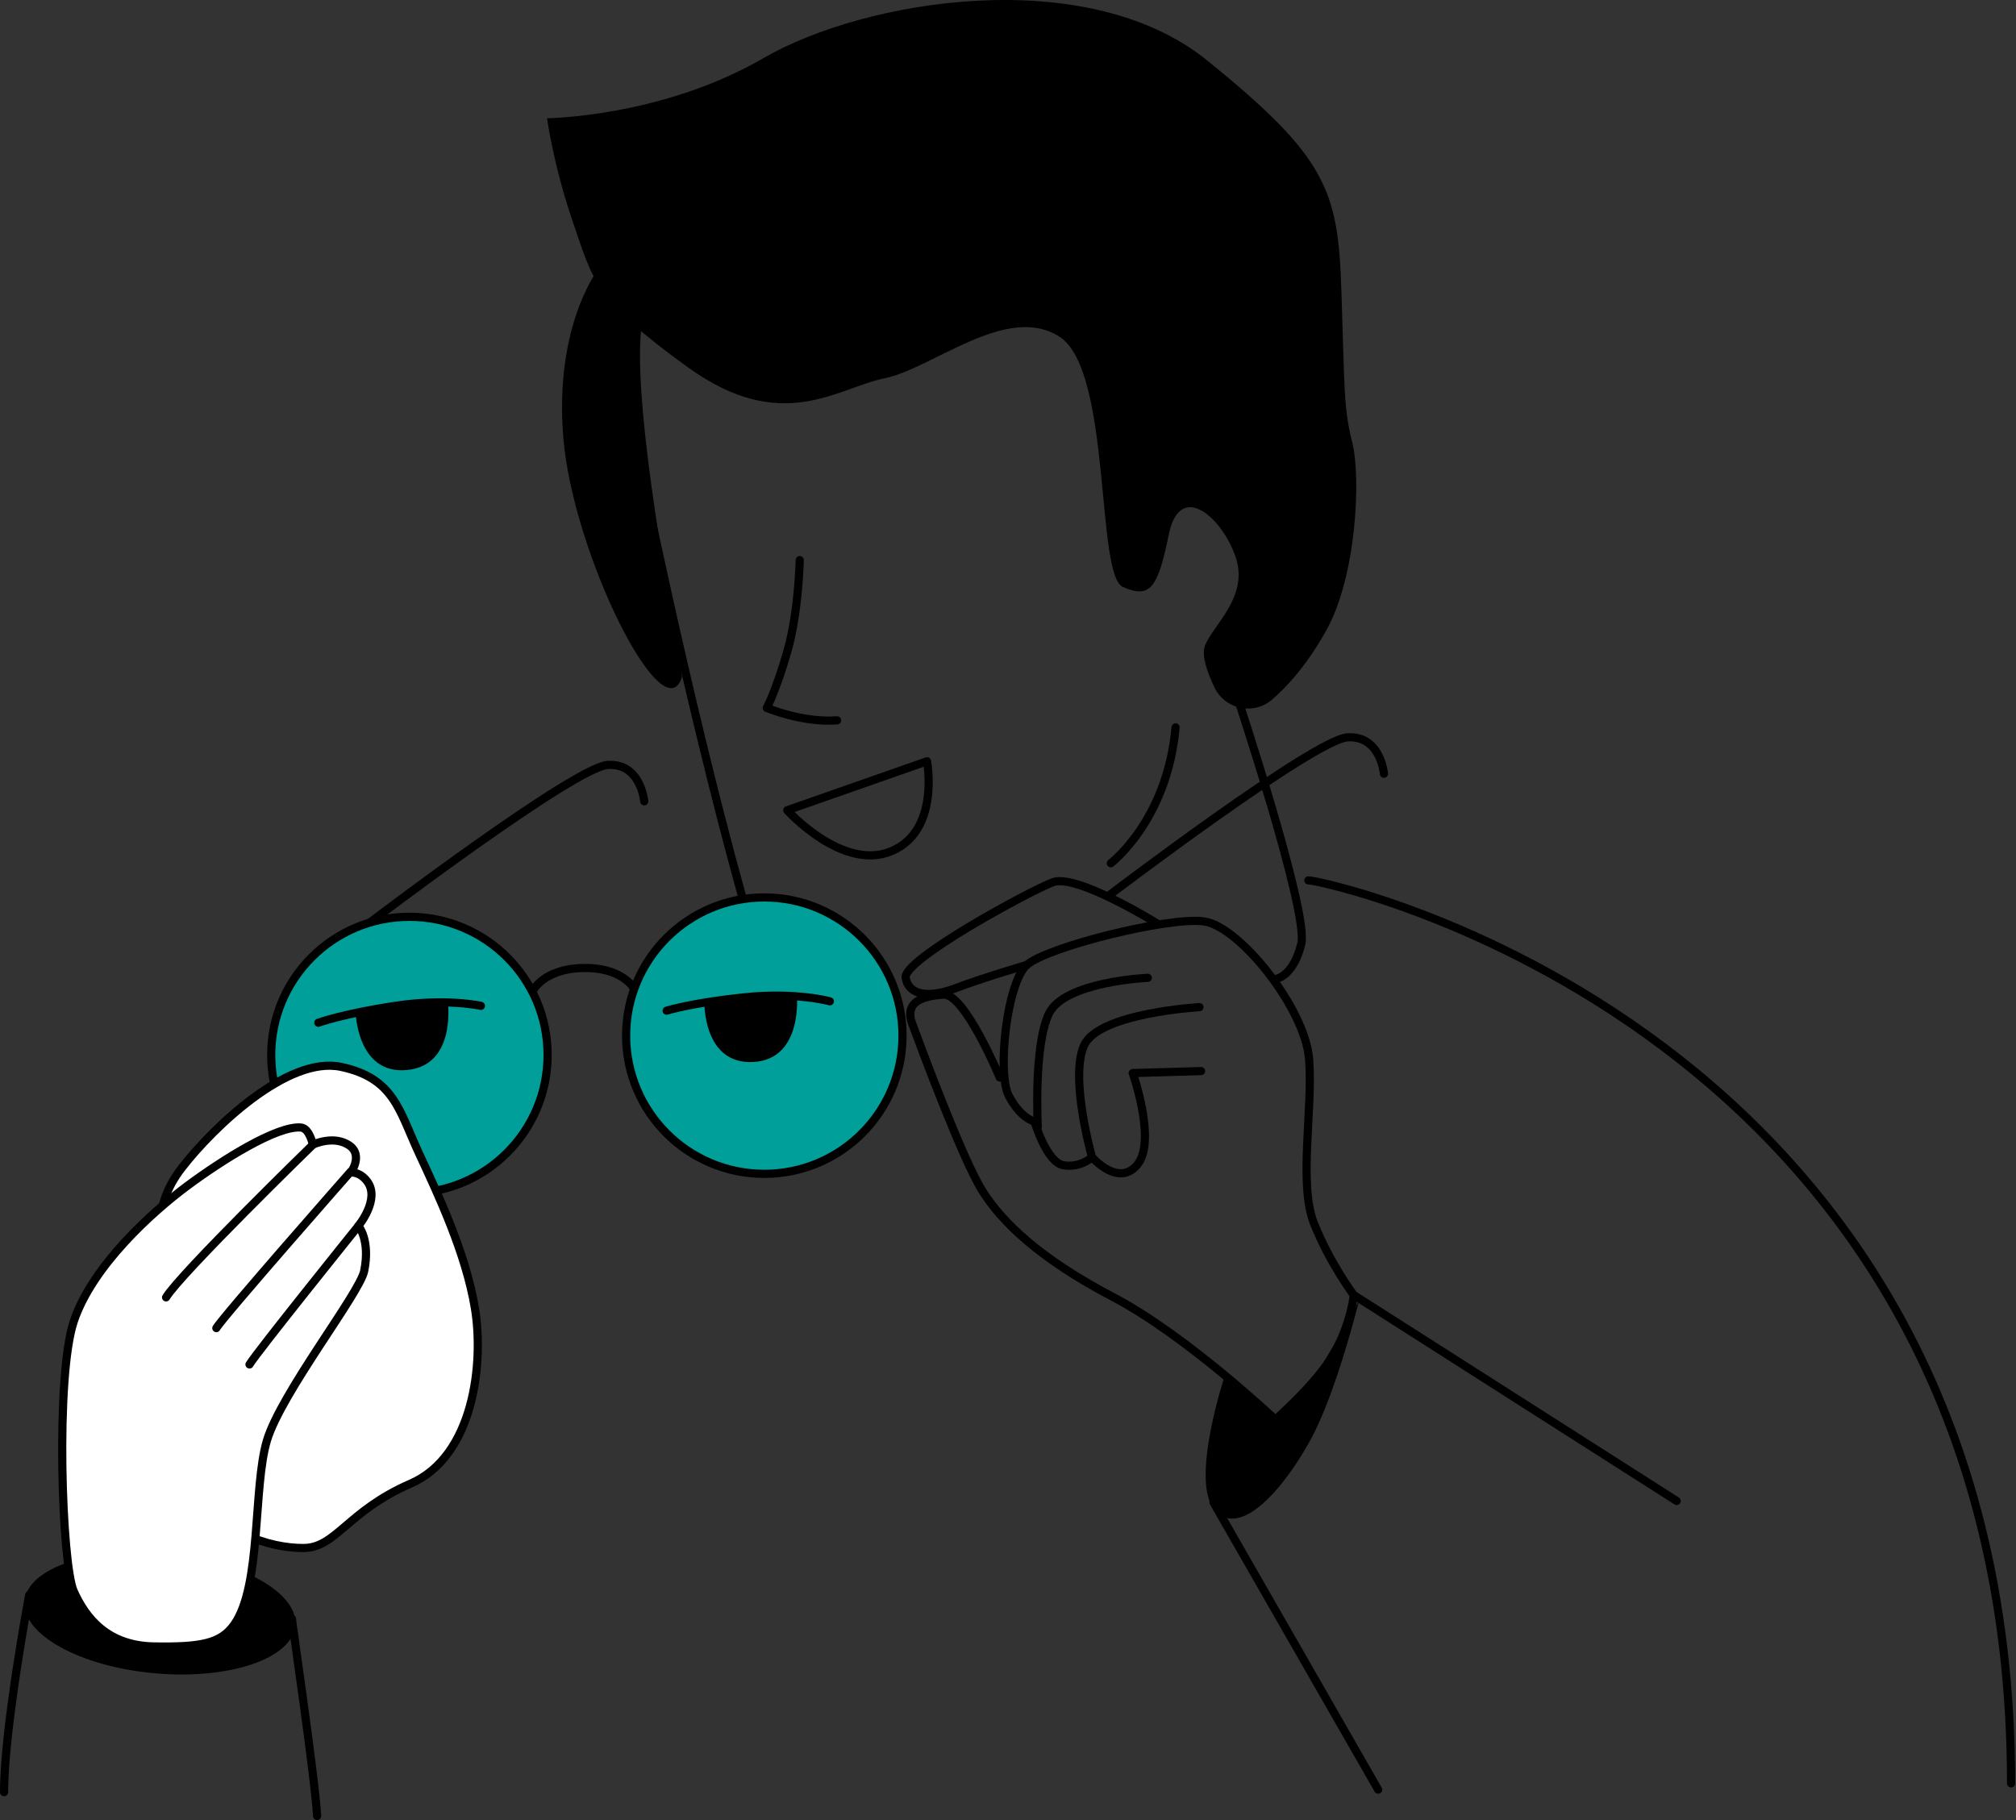<?xml version="1.0" encoding="UTF-8"?> <svg xmlns="http://www.w3.org/2000/svg" width="494" height="446" viewBox="0 0 494 446" fill="none"><rect x="0" y="0" width="494" height="446" fill="#333333" stroke="none"/><path d="M100.32 292.391C119.023 292.391 134.185 277.229 134.185 258.526C134.185 239.823 119.023 224.661 100.32 224.661C81.617 224.661 66.456 239.823 66.456 258.526C66.456 277.229 81.617 292.391 100.32 292.391Z" fill="#009F9A" stroke="black" stroke-width="2" stroke-linecap="round" stroke-linejoin="round"></path><path d="M187.288 287.643C205.991 287.643 221.153 272.481 221.153 253.778C221.153 235.075 205.991 219.913 187.288 219.913C168.585 219.913 153.423 235.075 153.423 253.778C153.423 272.481 168.585 287.643 187.288 287.643Z" fill="#009F9A" stroke="black" stroke-width="2" stroke-linecap="round" stroke-linejoin="round"></path><path d="M72.371 398.331C73.101 390.223 58.835 382.314 40.507 380.665C22.18 379.017 6.731 384.252 6.002 392.36C5.272 400.468 19.538 408.377 37.866 410.025C56.193 411.674 71.642 406.438 72.371 398.331Z" fill="black"></path><path d="M39.513 305.738C39.761 305.241 36.754 296.231 44.521 286.214C52.276 276.198 70.557 258.675 83.568 261.434C96.58 264.193 97.835 272.196 102.595 282.461C107.354 292.726 114.115 306.993 116.364 320.514C118.614 334.035 116.116 356.815 100.594 363.563C85.072 370.311 82.326 379.333 74.31 379.333C66.294 379.333 53.531 375.829 45.279 362.817C37.027 349.805 39.252 306.247 39.513 305.738Z" fill="white" stroke="black" stroke-width="2" stroke-miterlimit="10" stroke-linecap="round" stroke-linejoin="round"></path><path d="M57.346 398.149C64.119 388.666 61.969 364.594 65.399 353.024C68.829 341.454 88.129 316.91 89.235 311.467C90.801 303.812 87.818 300.394 87.818 300.394C87.818 300.394 93.299 293.807 89.943 289.445C88.117 287.059 85.991 287.32 85.991 287.32C85.991 287.32 88.912 283.182 85.793 280.833C81.965 277.962 76.658 280.485 76.658 280.485C76.658 280.485 75.838 276.484 73.763 276.297C67.897 275.763 54.351 284.3 45.788 290.676C37.226 297.051 22.686 310.162 18.113 323.696C13.527 337.241 15.155 383.385 18.063 389.909C20.983 396.421 26.29 403.281 37.785 403.455C49.293 403.641 54.09 402.709 57.346 398.149Z" fill="white" stroke="black" stroke-width="2" stroke-miterlimit="10" stroke-linecap="round" stroke-linejoin="round"></path><path d="M87.831 300.406C87.831 300.406 62.69 331.649 61.137 334.358" stroke="black" stroke-width="2" stroke-miterlimit="10" stroke-linecap="round" stroke-linejoin="round"></path><path d="M85.917 287.121C85.917 287.121 54.562 322.739 53.009 325.448" stroke="black" stroke-width="2" stroke-miterlimit="10" stroke-linecap="round" stroke-linejoin="round"></path><path d="M76.671 280.498C76.671 280.498 44.21 312.101 40.693 317.917" stroke="black" stroke-width="2" stroke-miterlimit="10" stroke-linecap="round" stroke-linejoin="round"></path><path d="M244.989 264.044C244.989 264.044 236.401 243.451 231.256 243.737C226.111 244.023 221.526 245.452 223.539 250.883C225.54 256.314 235.842 284.064 240.701 291.794C245.56 299.512 254.719 308.385 272.739 317.83C290.759 327.275 312.507 347.867 312.507 347.867C312.507 347.867 323.17 338.584 327.184 331.115C331.198 323.646 331.72 317.345 331.72 317.345C331.72 317.345 325.892 309.578 322.002 299.86C318.112 290.141 321.753 271.935 320.784 259.545C319.815 247.155 303.783 227.01 295.047 225.792C286.31 224.574 256.434 232.105 251.575 236.479C246.716 240.854 244.293 262.95 247.201 268.53C250.109 274.11 253.514 274.843 253.514 274.843C253.514 274.843 256.422 284.798 260.56 285.531C264.686 286.264 267.607 283.592 267.607 283.592C267.607 283.592 274.168 291.123 278.779 285.295C283.39 279.466 277.561 262.95 277.561 262.95L294.313 262.465" stroke="black" stroke-width="2" stroke-miterlimit="10" stroke-linecap="round" stroke-linejoin="round"></path><path d="M267.594 283.58C267.594 283.58 262.051 264.131 265.643 256.165C269.234 248.199 293.915 246.794 293.915 246.794" stroke="black" stroke-width="2" stroke-miterlimit="10" stroke-linecap="round" stroke-linejoin="round"></path><path d="M254.297 276.086C254.297 276.086 253.241 256.227 257.043 248.36C260.846 240.493 281.252 239.611 281.252 239.611" stroke="black" stroke-width="2" stroke-miterlimit="10" stroke-linecap="round" stroke-linejoin="round"></path><path d="M283.613 226.339C283.613 226.339 263.779 213.998 258 216.185C252.221 218.372 221.14 235.237 221.923 239.611C222.706 243.986 227.702 244.607 234.264 242.109C240.825 239.611 251.575 236.467 251.575 236.467" stroke="black" stroke-width="2" stroke-miterlimit="10" stroke-linecap="round" stroke-linejoin="round"></path><path d="M7.152 390.841C7.152 390.841 1 423.513 1 439.147" stroke="black" stroke-width="2" stroke-miterlimit="10" stroke-linecap="round" stroke-linejoin="round"></path><path d="M71.551 396.694C71.501 397.303 77.193 435.568 77.702 445" stroke="black" stroke-width="2" stroke-miterlimit="10" stroke-linecap="round" stroke-linejoin="round"></path><path d="M300.142 337.043C300.142 337.043 291.393 363.277 297.755 370.174C304.118 377.071 314.794 364.433 321.156 352.776C327.519 341.119 333.012 318.749 333.012 318.749C333.012 318.749 321.629 339.491 318.05 343.07C314.47 346.649 312.494 347.867 312.494 347.867L300.142 337.043Z" fill="black"></path><path d="M331.708 317.333L410.846 367.8" stroke="black" stroke-width="2" stroke-miterlimit="10" stroke-linecap="round" stroke-linejoin="round"></path><path d="M78.001 250.622C78.001 250.622 84.028 248.41 96.778 246.484C109.529 244.557 117.843 246.484 117.843 246.484" stroke="black" stroke-width="2" stroke-miterlimit="10" stroke-linecap="round" stroke-linejoin="round"></path><path d="M87.135 247.962C87.135 247.962 87.433 263.385 99.749 262.204C112.064 261.024 109.691 245.141 109.691 245.141C109.691 245.141 100.793 245.29 96.791 246.471C92.777 247.664 87.135 247.962 87.135 247.962Z" fill="black"></path><path d="M163.353 247.664C163.353 247.664 169.467 245.738 182.304 244.396C195.142 243.054 203.344 245.365 203.344 245.365" stroke="black" stroke-width="2" stroke-miterlimit="10" stroke-linecap="round" stroke-linejoin="round"></path><path d="M172.599 245.44C172.599 245.44 172.189 260.862 184.542 260.241C196.894 259.619 195.254 243.662 195.254 243.662C195.254 243.662 186.356 243.401 182.305 244.396C178.241 245.402 172.599 245.44 172.599 245.44Z" fill="black"></path><path d="M130.544 242.842C130.544 242.842 133.079 237.386 142.922 237.2C152.155 237.014 155.101 241.86 155.101 241.86" stroke="black" stroke-width="2" stroke-linecap="round" stroke-linejoin="round"></path><path d="M90.876 225.879C90.876 225.879 140.822 187.925 148.937 187.441C157.039 186.956 157.86 196.364 157.86 196.364" stroke="black" stroke-width="2" stroke-linecap="round" stroke-linejoin="round"></path><path d="M272.143 219.118C272.143 219.118 322.089 181.165 330.204 180.68C338.319 180.195 339.127 189.603 339.127 189.603" stroke="black" stroke-width="2" stroke-linecap="round" stroke-linejoin="round"></path><path d="M195.962 137.246C195.962 137.246 195.738 149.897 192.905 159.715C190.072 169.533 187.884 173.46 187.884 173.46C187.884 173.46 196.608 177.163 205.121 176.517" stroke="black" stroke-width="2" stroke-linecap="round" stroke-linejoin="round"></path><path d="M192.905 198.551L227.155 186.546C227.155 186.546 230.424 203.559 218.431 208.58C206.426 213.6 192.905 198.551 192.905 198.551Z" stroke="black" stroke-width="2" stroke-linecap="round" stroke-linejoin="round"></path><path d="M272.192 211.537C272.192 211.537 286.024 201.036 288.062 178.244" stroke="black" stroke-width="2" stroke-linecap="round" stroke-linejoin="round"></path><path d="M156.033 109.868C156.033 109.868 168.013 169.943 181.832 219.628" stroke="black" stroke-width="2" stroke-linecap="round" stroke-linejoin="round"></path><path d="M302.851 169.781C302.851 169.781 320.734 223.555 318.87 231.26C317.006 238.965 313.029 239.76 313.029 239.76" stroke="black" stroke-width="2" stroke-linecap="round" stroke-linejoin="round"></path><path d="M320.597 215.738C322.275 215.179 492.792 250.783 492.792 437.009" stroke="black" stroke-width="2" stroke-linecap="round" stroke-linejoin="round"></path><path d="M311.687 171.446C307.126 175.361 300.142 173.82 297.557 168.389C295.779 164.649 294.388 160.597 295.233 158.298C297.109 153.215 306.206 146.243 302.726 136.339C299.247 126.434 289.069 117.859 286.397 130.983C283.725 144.106 281.848 146.778 275.15 143.833C268.451 140.887 272.478 90.817 259.616 82.515C246.753 74.214 228.559 90.283 216.778 92.694C204.997 95.104 191.612 106.612 168.584 90.022C145.556 73.418 145.295 68.597 140.473 54.678C135.651 40.759 134.048 28.978 134.048 28.978C134.048 28.978 162.159 28.704 187.064 14.251C211.969 -0.202 266.314 -9.038 295.767 14.786C325.22 38.609 327.892 46.65 328.7 71.281C329.508 95.912 329.234 99.926 331.372 108.501C333.509 117.064 332.416 141.26 324.947 154.557C320.324 162.797 315.601 168.091 311.687 171.446Z" fill="black"></path><path d="M147.159 65.129C147.159 65.129 135.652 79.048 138.05 107.432C140.461 135.817 162.47 179.86 167.081 165.991C167.578 164.499 151.932 88.99 158.381 75.332C164.831 61.675 147.159 65.129 147.159 65.129Z" fill="black"></path><path d="M297.346 368.149L337.698 438.538" stroke="black" stroke-width="2" stroke-linecap="round" stroke-linejoin="round"></path></svg> 